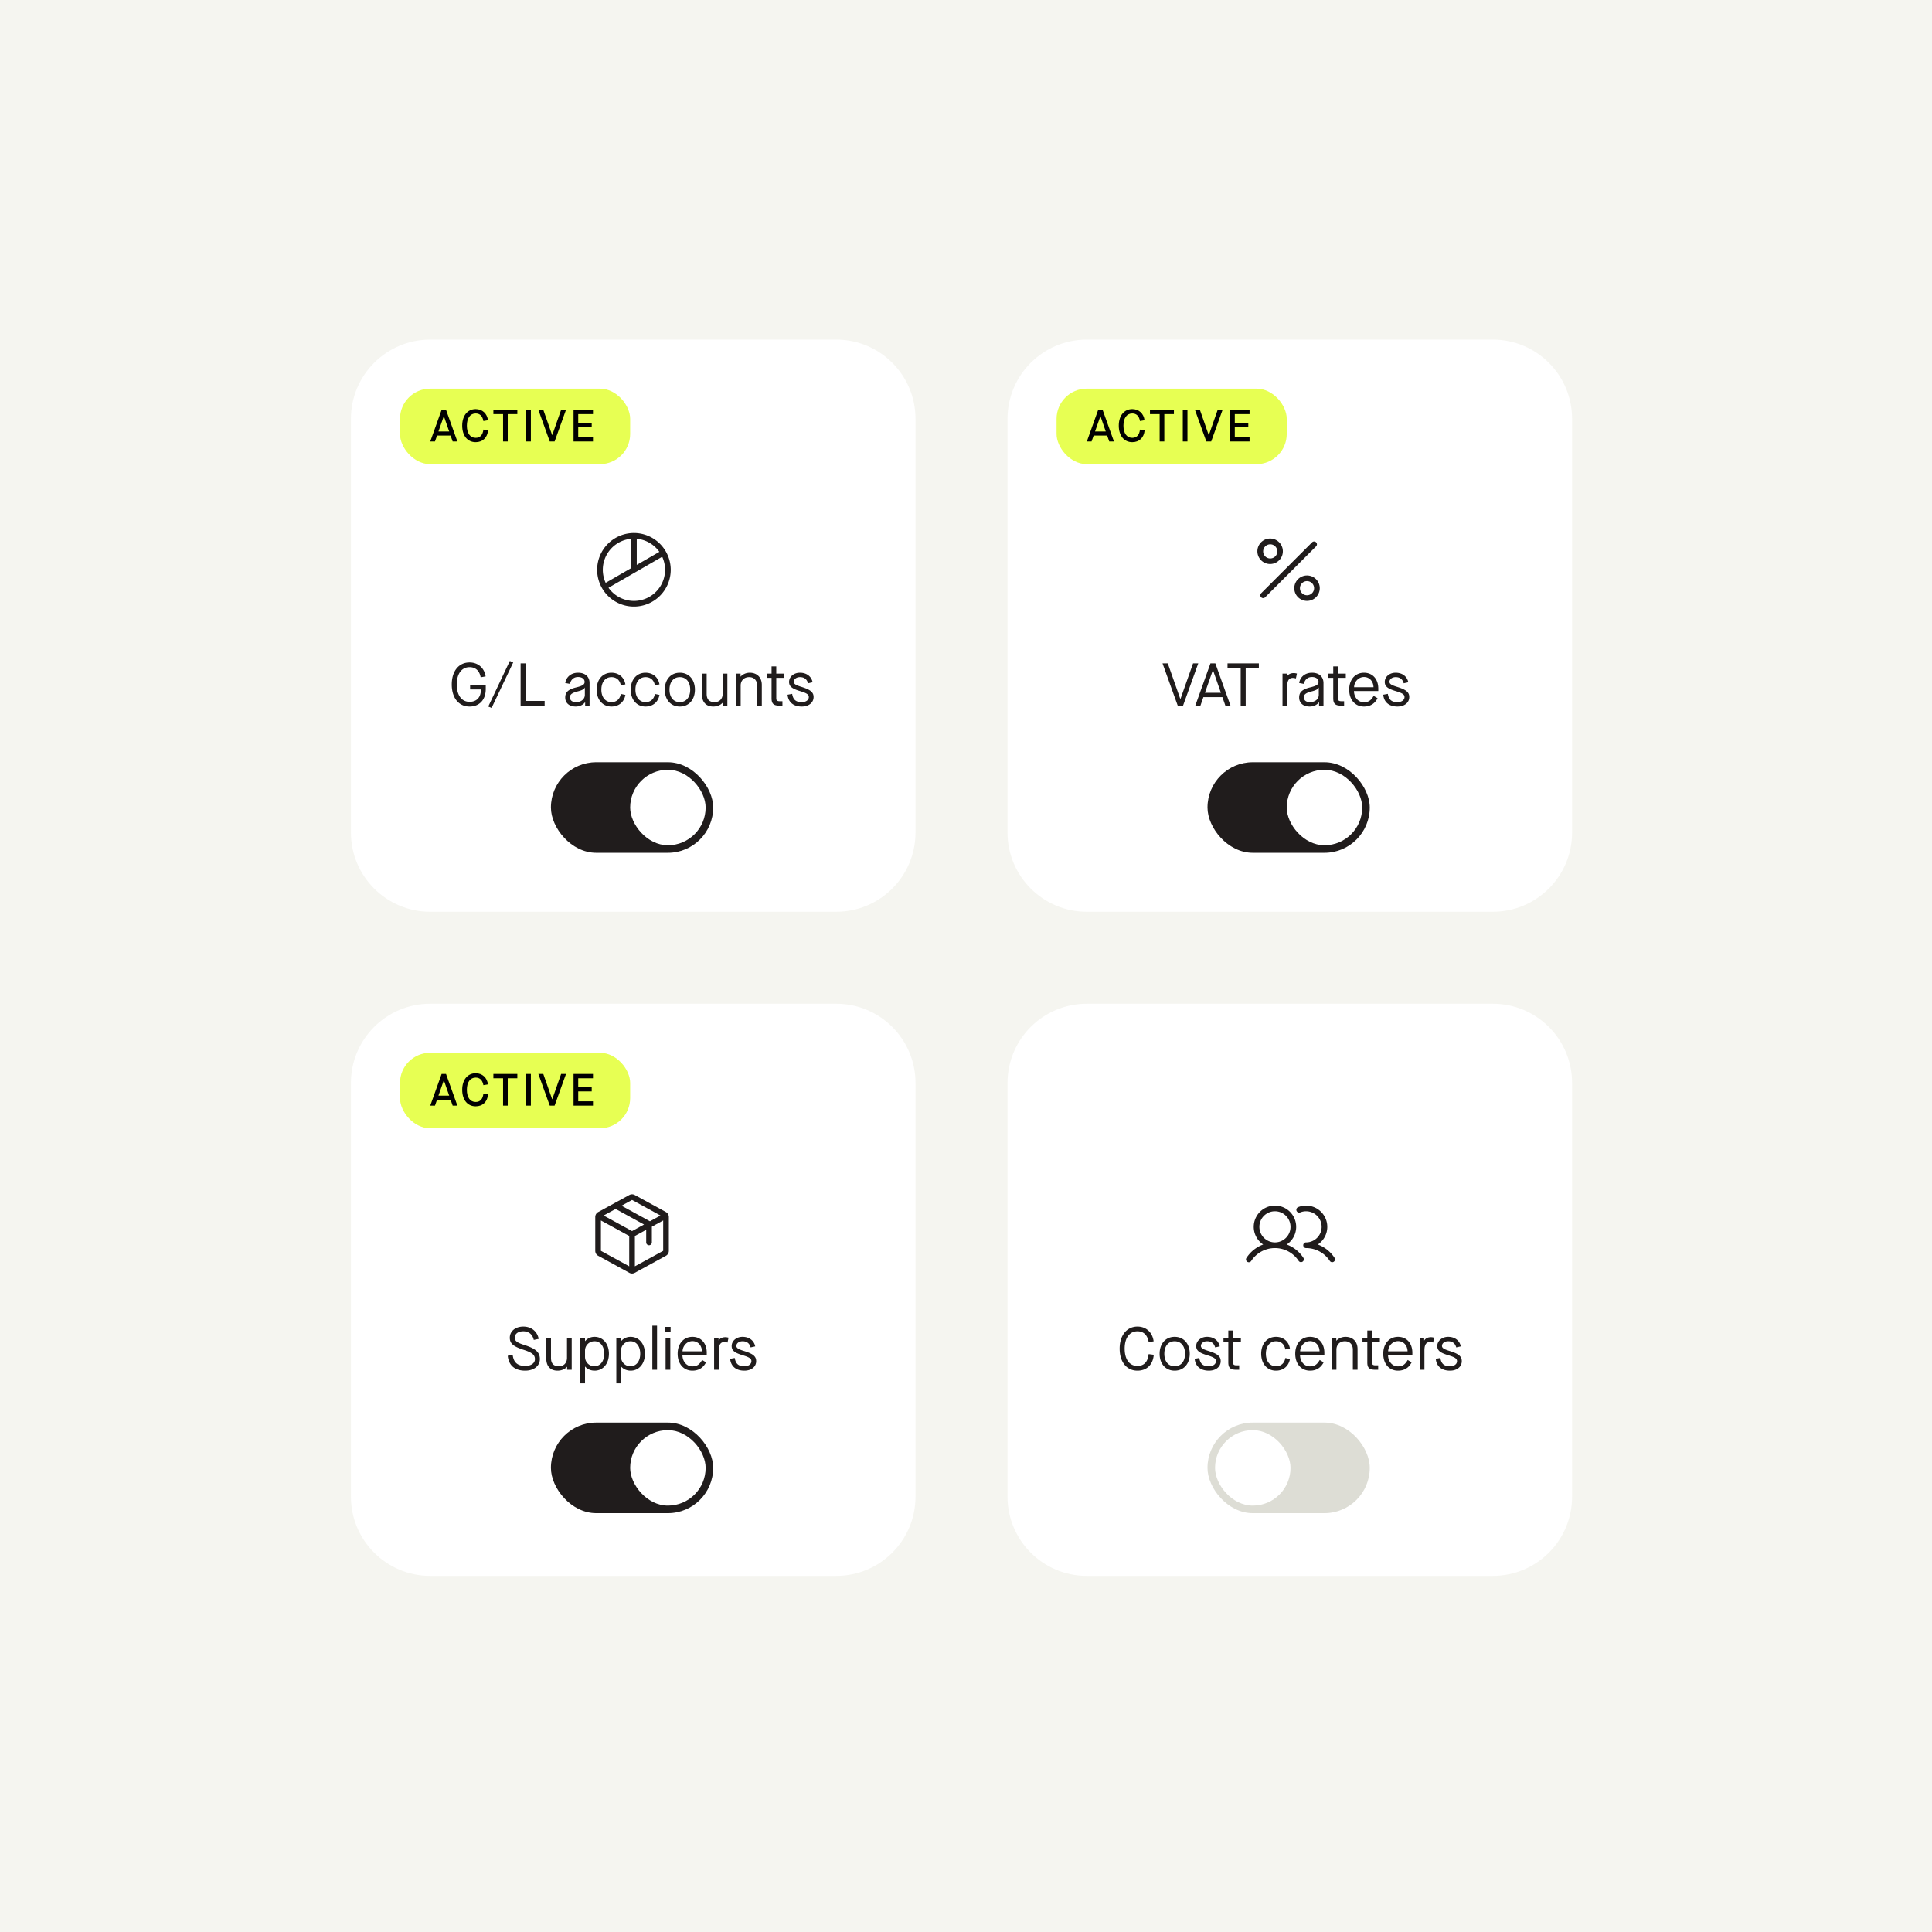 <svg xmlns="http://www.w3.org/2000/svg" fill="none" viewBox="0 0 512 512"><rect x="0" y="0" width="512" height="512" fill="#808080" stroke="none"/><g clip-path="url(#a)"><path fill="#f5f5f0" d="M0 0h512v512H0z"/><path fill="#fff" d="M267 110.999C267 99.402 276.402 90 287.999 90h107.62c11.597 0 20.999 9.402 20.999 20.999v109.623c0 11.597-9.402 20.999-20.999 20.999h-107.62c-11.597 0-20.999-9.402-20.999-20.999zM93 110.999C93 99.402 102.402 90 113.999 90h107.62c11.597 0 20.999 9.402 20.999 20.999v109.623c0 11.597-9.402 20.999-20.999 20.999h-107.62c-11.597 0-20.999-9.402-20.999-20.999zM93 286.999C93 275.402 102.402 266 113.999 266h107.62c11.597 0 20.999 9.402 20.999 20.999v109.623c0 11.597-9.402 20.999-20.999 20.999h-107.62c-11.597 0-20.999-9.402-20.999-20.999zM267 286.999c0-11.597 9.402-20.999 20.999-20.999h107.62c11.598 0 21 9.402 21 20.999v109.623c0 11.598-9.402 20.999-21 20.999h-107.62c-11.597 0-20.999-9.401-20.999-20.999z"/><path fill="#201c1c" d="M168 141.25a9.76 9.76 0 0 0-9.008 6.019A9.75 9.75 0 1 0 177.75 151a9.76 9.76 0 0 0-9.75-9.75m6.738 4.994-5.988 3.457v-6.916a8.24 8.24 0 0 1 5.988 3.459m-7.488-3.459v7.781l-6.74 3.891a8.26 8.26 0 0 1 .347-7.582 8.25 8.25 0 0 1 6.393-4.09m.75 16.465a8.26 8.26 0 0 1-6.738-3.494l14.228-8.213a8.253 8.253 0 0 1-3.529 10.694A8.26 8.26 0 0 1 168 159.25M124.44 187.24c-2.864 0-4.72-2.288-4.72-5.84s1.856-5.84 4.72-5.84c2.24 0 3.92 1.456 4.256 3.696l-1.312.24c-.32-1.76-1.36-2.688-2.944-2.688-2.096 0-3.392 1.76-3.392 4.592s1.296 4.592 3.392 4.592c1.92 0 3.04-1.248 2.992-3.28h-2.848v-1.248h4.144v1.136c0 2.832-1.664 4.64-4.288 4.64m11.563-11.68-5.728 12.048-.88-.368 5.712-12.08zm8.331 11.44h-6.368v-11.2h1.312v9.952h5.056zm8.241.24c-1.712 0-2.784-.928-2.784-2.4 0-1.44.848-2.176 2.976-2.688 1.632-.4 2.16-.752 2.16-1.44 0-.784-.688-1.296-1.744-1.296-1.12 0-1.904.688-2.128 1.824l-1.264-.24c.288-1.664 1.616-2.72 3.392-2.72 1.904 0 3.056 1.056 3.056 2.752V187h-1.168v-.896h-.032c-.512.704-1.44 1.136-2.464 1.136m.096-1.168c1.36 0 2.32-.816 2.32-1.936v-1.904h-.032c-.176.416-.72.704-1.856.992-1.488.384-2.064.8-2.064 1.536 0 .848.576 1.312 1.632 1.312m9.366 1.168c-2.32 0-3.92-1.808-3.92-4.48s1.6-4.48 3.92-4.48c1.952 0 3.376 1.2 3.696 3.088l-1.216.256c-.24-1.392-1.152-2.176-2.48-2.176-1.6 0-2.672 1.312-2.672 3.312s1.072 3.312 2.672 3.312c1.328 0 2.24-.784 2.48-2.176l1.216.256c-.32 1.888-1.744 3.088-3.696 3.088m9.03 0c-2.32 0-3.92-1.808-3.92-4.48s1.6-4.48 3.92-4.48c1.952 0 3.376 1.2 3.696 3.088l-1.216.256c-.24-1.392-1.152-2.176-2.48-2.176-1.6 0-2.672 1.312-2.672 3.312s1.072 3.312 2.672 3.312c1.328 0 2.24-.784 2.48-2.176l1.216.256c-.32 1.888-1.744 3.088-3.696 3.088m9.093 0c-2.4 0-3.984-1.808-3.984-4.48s1.584-4.48 3.984-4.48 4 1.808 4 4.48-1.6 4.48-4 4.48m0-1.168c1.68 0 2.752-1.296 2.752-3.312s-1.072-3.312-2.752-3.312-2.736 1.296-2.736 3.312 1.056 3.312 2.736 3.312m8.856 1.168c-1.888 0-2.992-1.168-2.992-3.216v-5.504h1.248v5.328c0 1.504.672 2.224 2.112 2.224 1.296 0 2.128-.896 2.128-2.224v-5.328h1.248V187h-1.216v-.784h-.032c-.528.624-1.472 1.024-2.496 1.024m7.271-.24h-1.248v-8.48h1.216v.784h.032c.512-.608 1.472-1.024 2.384-1.024 1.968 0 3.216 1.264 3.216 3.232V187h-1.248v-5.328c0-1.376-.8-2.224-2.112-2.224-1.344 0-2.24.912-2.24 2.224zm11.513-8.48v1.12h-2.08v5.424c0 .544.224.768.928.768h.704V187h-.8c-1.536 0-2.08-.512-2.08-1.952v-5.408h-1.28v-1.12h1.28v-1.92h1.248v1.92zm4.672 8.72c-2.192 0-3.568-1.136-3.76-3.136l1.216-.224c.256 1.552.992 2.192 2.544 2.192 1.152 0 1.872-.576 1.872-1.344 0-.672-.512-1.04-2.336-1.584-2.128-.64-2.896-1.248-2.896-2.432 0-1.344 1.232-2.432 2.88-2.432 1.776 0 3.04.976 3.36 2.528l-1.216.272c-.288-1.072-.992-1.632-2.144-1.632-.944 0-1.632.56-1.632 1.216 0 .592.512.896 2.064 1.376 2.368.736 3.184 1.408 3.184 2.688 0 1.456-1.248 2.512-3.136 2.512"/><rect width="43" height="24" x="146" y="202" fill="#201c1c" rx="12"/><rect width="20" height="20" x="167" y="204" fill="#fff" rx="10"/><path fill="#201c1c" d="m348.781 144.778-13.5 13.5a.75.75 0 1 1-1.061-1.061l13.5-13.5a.747.747 0 0 1 1.06 0 .747.747 0 0 1 .001 1.06zm-14.543 3.732a3.376 3.376 0 1 1 4.775-4.773 3.376 3.376 0 0 1-4.775 4.773m.512-2.385a1.88 1.88 0 0 0 1.692 1.864 1.88 1.88 0 0 0 1.633-.677 1.867 1.867 0 0 0 .344-1.733 1.87 1.87 0 0 0-2.512-1.188 1.87 1.87 0 0 0-1.157 1.734m15 9.75a3.377 3.377 0 0 1-6.493 1.29 3.37 3.37 0 0 1 1.244-4.098 3.377 3.377 0 0 1 5.249 2.808m-1.5 0a1.876 1.876 0 1 0-3.752-.002 1.876 1.876 0 0 0 3.752.002M313.52 187h-1.408l-4.032-11.2h1.392l3.328 9.44h.032l3.344-9.44h1.376zm12.574 0h-1.36l-.784-2.256h-5.04l-.784 2.256h-1.36l4.016-11.2h1.296zm-4.672-9.392-2.096 5.984h4.224l-2.096-5.984zm8.7 9.392h-1.328v-9.952h-3.488V175.8h8.304v1.248h-3.488zm11.003 0h-1.248v-8.48h1.184v.704h.032c.32-.528.944-.848 1.76-.848.304 0 .56.048.848.128l-.272 1.296a2.6 2.6 0 0 0-.832-.144c-.976 0-1.472.656-1.472 2.256zm5.948.24c-1.712 0-2.784-.928-2.784-2.4 0-1.44.848-2.176 2.976-2.688 1.632-.4 2.16-.752 2.16-1.44 0-.784-.688-1.296-1.744-1.296-1.12 0-1.904.688-2.128 1.824l-1.264-.24c.288-1.664 1.616-2.72 3.392-2.72 1.904 0 3.056 1.056 3.056 2.752V187h-1.168v-.896h-.032c-.512.704-1.44 1.136-2.464 1.136m.096-1.168c1.36 0 2.32-.816 2.32-1.936v-1.904h-.032c-.176.416-.72.704-1.856.992-1.488.384-2.064.8-2.064 1.536 0 .848.576 1.312 1.632 1.312m9.482-7.552v1.12h-2.08v5.424c0 .544.224.768.928.768h.704V187h-.8c-1.536 0-2.08-.512-2.08-1.952v-5.408h-1.28v-1.12h1.28v-1.92h1.248v1.92zm4.82 8.72c-2.352 0-3.92-1.808-3.92-4.48s1.584-4.48 3.92-4.48c2.288 0 3.792 1.696 3.792 4.208v.64h-6.448c.032 1.616 1.056 2.976 2.624 2.976 1.2 0 1.872-.448 2.592-1.696l1.04.624c-.736 1.456-1.968 2.208-3.6 2.208m-2.624-5.12h5.152c-.048-1.52-1.024-2.704-2.528-2.704-1.472 0-2.592 1.28-2.624 2.704m11.49 5.12c-2.192 0-3.568-1.136-3.76-3.136l1.216-.224c.256 1.552.992 2.192 2.544 2.192 1.152 0 1.872-.576 1.872-1.344 0-.672-.512-1.04-2.336-1.584-2.128-.64-2.896-1.248-2.896-2.432 0-1.344 1.232-2.432 2.88-2.432 1.776 0 3.04.976 3.36 2.528l-1.216.272c-.288-1.072-.992-1.632-2.144-1.632-.944 0-1.632.56-1.632 1.216 0 .592.512.896 2.064 1.376 2.368.736 3.184 1.408 3.184 2.688 0 1.456-1.248 2.512-3.136 2.512"/><rect width="43" height="24" x="320" y="202" fill="#201c1c" rx="12"/><rect width="20" height="20" x="341" y="204" fill="#fff" rx="10"/><path fill="#201c1c" d="m176.47 321.202-8.25-4.514a1.49 1.49 0 0 0-1.44 0l-8.25 4.516a1.499 1.499 0 0 0-.78 1.312v8.966a1.5 1.5 0 0 0 .78 1.313l8.25 4.516a1.48 1.48 0 0 0 1.44 0l8.25-4.516a1.5 1.5 0 0 0 .78-1.313v-8.965a1.5 1.5 0 0 0-.78-1.315M167.5 318l7.532 4.125-2.791 1.528-7.533-4.125zm0 8.25-7.532-4.125 3.178-1.74 7.532 4.125zm-8.25-2.812 7.5 4.104v8.043l-7.5-4.102zm16.5 8.042-7.5 4.105v-8.039l3-1.642v3.346c0 .199.079.39.22.53a.747.747 0 0 0 1.06 0 .75.75 0 0 0 .22-.53v-4.167l3-1.645v8.042M139.168 363.24c-2.736 0-4.368-1.392-4.608-3.952l1.312-.224c.224 1.984 1.28 2.928 3.312 2.928 1.552 0 2.576-.72 2.576-1.808 0-1.136-.752-1.76-3.088-2.496-2.672-.88-3.568-1.664-3.568-3.168 0-1.744 1.472-2.96 3.584-2.96s3.696 1.264 4.064 3.264l-1.296.272c-.352-1.488-1.328-2.288-2.784-2.288-1.36 0-2.256.672-2.256 1.712 0 .864.64 1.328 2.688 1.968 2.912.944 3.968 1.92 3.968 3.68 0 1.824-1.584 3.072-3.904 3.072m8.595 0c-1.888 0-2.992-1.168-2.992-3.216v-5.504h1.248v5.328c0 1.504.672 2.224 2.112 2.224 1.296 0 2.128-.896 2.128-2.224v-5.328h1.248V363h-1.216v-.784h-.032c-.528.624-1.472 1.024-2.496 1.024m7.272 3.36h-1.248v-12.08h1.248v.896h.032c.544-.672 1.44-1.136 2.48-1.136 2.24 0 3.824 1.824 3.824 4.48s-1.584 4.48-3.792 4.48c-1.056 0-1.984-.448-2.512-1.088h-.032zm2.448-4.528c1.6 0 2.64-1.312 2.64-3.312s-1.04-3.312-2.576-3.312c-1.408 0-2.512 1.104-2.512 2.48v1.648c0 1.392 1.104 2.496 2.448 2.496m7.097 4.528h-1.248v-12.08h1.248v.896h.032c.544-.672 1.44-1.136 2.48-1.136 2.24 0 3.824 1.824 3.824 4.48s-1.584 4.48-3.792 4.48c-1.056 0-1.984-.448-2.512-1.088h-.032zm2.448-4.528c1.6 0 2.64-1.312 2.64-3.312s-1.04-3.312-2.576-3.312c-1.408 0-2.512 1.104-2.512 2.48v1.648c0 1.392 1.104 2.496 2.448 2.496m7.097.928h-1.248v-11.68h1.248zm3.593-9.968h-1.44v-1.392h1.44zm-.08 9.968h-1.248v-8.48h1.248zm5.866.24c-2.352 0-3.92-1.808-3.92-4.48s1.584-4.48 3.92-4.48c2.288 0 3.792 1.696 3.792 4.208v.64h-6.448c.032 1.616 1.056 2.976 2.624 2.976 1.2 0 1.872-.448 2.592-1.696l1.04.624c-.736 1.456-1.968 2.208-3.6 2.208m-2.624-5.12h5.152c-.048-1.52-1.024-2.704-2.528-2.704-1.472 0-2.592 1.28-2.624 2.704m9.614 4.88h-1.248v-8.48h1.184v.704h.032c.32-.528.944-.848 1.76-.848.304 0 .56.048.848.128l-.272 1.296a2.6 2.6 0 0 0-.832-.144c-.976 0-1.472.656-1.472 2.256zm6.765.24c-2.192 0-3.568-1.136-3.76-3.136l1.216-.224c.256 1.552.992 2.192 2.544 2.192 1.152 0 1.872-.576 1.872-1.344 0-.672-.512-1.04-2.336-1.584-2.128-.64-2.896-1.248-2.896-2.432 0-1.344 1.232-2.432 2.88-2.432 1.776 0 3.04.976 3.36 2.528l-1.216.272c-.288-1.072-.992-1.632-2.144-1.632-.944 0-1.632.56-1.632 1.216 0 .592.512.896 2.064 1.376 2.368.736 3.184 1.408 3.184 2.688 0 1.456-1.248 2.512-3.136 2.512"/><rect width="43" height="24" x="146" y="377" fill="#201c1c" rx="12"/><rect width="20" height="20" x="167" y="379" fill="#fff" rx="10"/><path fill="#201c1c" d="M340.992 329.805a5.624 5.624 0 0 0-3.117-10.307 5.627 5.627 0 0 0-3.117 10.307 9 9 0 0 0-4.427 3.536.75.75 0 0 0 .002.84.8.8 0 0 0 .21.207.76.76 0 0 0 .57.104.74.74 0 0 0 .474-.332 7.5 7.5 0 0 1 6.288-3.412 7.5 7.5 0 0 1 6.288 3.412.75.75 0 0 0 1.256-.819 9 9 0 0 0-4.427-3.536m-7.242-4.68a4.123 4.123 0 0 1 7.042-2.916 4.124 4.124 0 1 1-5.833 5.832 4.13 4.13 0 0 1-1.209-2.916m19.701 9.253a.75.75 0 0 1-1.038-.218 7.49 7.49 0 0 0-6.288-3.41.75.75 0 1 1 0-1.5 4.125 4.125 0 1 0-1.532-7.956.75.75 0 0 1-.831-.161.752.752 0 0 1 .274-1.231 5.623 5.623 0 0 1 7.063 2.607 5.625 5.625 0 0 1-1.857 7.296 9 9 0 0 1 4.427 3.536.747.747 0 0 1-.218 1.037M301.44 363.24c-2.864 0-4.72-2.288-4.72-5.84 0-3.504 1.888-5.84 4.72-5.84 2.304 0 3.968 1.52 4.288 3.904l-1.312.224c-.32-1.872-1.344-2.88-2.976-2.88-2.096 0-3.392 1.76-3.392 4.592 0 2.864 1.28 4.592 3.392 4.592 1.728 0 2.752-1.088 2.96-3.136l1.36.176c-.208 2.608-1.84 4.208-4.32 4.208m9.856 0c-2.4 0-3.984-1.808-3.984-4.48s1.584-4.48 3.984-4.48 4 1.808 4 4.48-1.6 4.48-4 4.48m0-1.168c1.68 0 2.752-1.296 2.752-3.312s-1.072-3.312-2.752-3.312-2.736 1.296-2.736 3.312 1.056 3.312 2.736 3.312m9.068 1.168c-2.192 0-3.568-1.136-3.76-3.136l1.216-.224c.256 1.552.992 2.192 2.544 2.192 1.152 0 1.872-.576 1.872-1.344 0-.672-.512-1.04-2.336-1.584-2.128-.64-2.896-1.248-2.896-2.432 0-1.344 1.232-2.432 2.88-2.432 1.776 0 3.04.976 3.36 2.528l-1.216.272c-.288-1.072-.992-1.632-2.144-1.632-.944 0-1.632.56-1.632 1.216 0 .592.512.896 2.064 1.376 2.368.736 3.184 1.408 3.184 2.688 0 1.456-1.248 2.512-3.136 2.512m8.48-8.72v1.12h-2.08v5.424c0 .544.224.768.928.768h.704V363h-.8c-1.536 0-2.08-.512-2.08-1.952v-5.408h-1.28v-1.12h1.28v-1.92h1.248v1.92zm9.303 8.72c-2.32 0-3.92-1.808-3.92-4.48s1.6-4.48 3.92-4.48c1.952 0 3.376 1.2 3.696 3.088l-1.216.256c-.24-1.392-1.152-2.176-2.48-2.176-1.6 0-2.672 1.312-2.672 3.312s1.072 3.312 2.672 3.312c1.328 0 2.24-.784 2.48-2.176l1.216.256c-.32 1.888-1.744 3.088-3.696 3.088m9.029 0c-2.352 0-3.92-1.808-3.92-4.48s1.584-4.48 3.92-4.48c2.288 0 3.792 1.696 3.792 4.208v.64h-6.448c.032 1.616 1.056 2.976 2.624 2.976 1.2 0 1.872-.448 2.592-1.696l1.04.624c-.736 1.456-1.968 2.208-3.6 2.208m-2.624-5.12h5.152c-.048-1.52-1.024-2.704-2.528-2.704-1.472 0-2.592 1.28-2.624 2.704m9.614 4.88h-1.248v-8.48h1.216v.784h.032c.512-.608 1.472-1.024 2.384-1.024 1.968 0 3.216 1.264 3.216 3.232V363h-1.248v-5.328c0-1.376-.8-2.224-2.112-2.224-1.344 0-2.24.912-2.24 2.224zm11.513-8.48v1.12h-2.08v5.424c0 .544.224.768.928.768h.704V363h-.8c-1.536 0-2.08-.512-2.08-1.952v-5.408h-1.28v-1.12h1.28v-1.92h1.248v1.92zm4.819 8.72c-2.352 0-3.92-1.808-3.92-4.48s1.584-4.48 3.92-4.48c2.288 0 3.792 1.696 3.792 4.208v.64h-6.448c.032 1.616 1.056 2.976 2.624 2.976 1.2 0 1.872-.448 2.592-1.696l1.04.624c-.736 1.456-1.968 2.208-3.6 2.208m-2.624-5.12h5.152c-.048-1.52-1.024-2.704-2.528-2.704-1.472 0-2.592 1.28-2.624 2.704m9.614 4.88h-1.248v-8.48h1.184v.704h.032c.32-.528.944-.848 1.76-.848.304 0 .56.048.848.128l-.272 1.296a2.6 2.6 0 0 0-.832-.144c-.976 0-1.472.656-1.472 2.256zm6.765.24c-2.192 0-3.568-1.136-3.76-3.136l1.216-.224c.256 1.552.992 2.192 2.544 2.192 1.152 0 1.872-.576 1.872-1.344 0-.672-.512-1.04-2.336-1.584-2.128-.64-2.896-1.248-2.896-2.432 0-1.344 1.232-2.432 2.88-2.432 1.776 0 3.04.976 3.36 2.528l-1.216.272c-.288-1.072-.992-1.632-2.144-1.632-.944 0-1.632.56-1.632 1.216 0 .592.512.896 2.064 1.376 2.368.736 3.184 1.408 3.184 2.688 0 1.456-1.248 2.512-3.136 2.512"/><rect width="43" height="24" x="363" y="401" fill="#ddddd5" rx="12" transform="rotate(180 363 401)"/><rect width="20" height="20" x="342" y="399" fill="#fff" rx="10" transform="rotate(180 342 399)"/><g clip-path="url(#b)"><rect width="61" height="20" x="106" y="103" fill="#e7ff53" rx="8"/><path fill="#000" d="M121.212 117h-1.248l-.552-1.572h-3.588l-.552 1.572h-1.248l3.012-8.4h1.164zm-3.6-6.696-1.416 4.044h2.844l-1.404-4.044zm8.452 6.876c-2.172 0-3.576-1.716-3.576-4.38 0-2.64 1.416-4.38 3.576-4.38 1.752 0 3.024 1.164 3.252 2.952l-1.212.204c-.228-1.308-.924-2.004-2.04-2.004-1.452 0-2.34 1.224-2.34 3.228 0 2.016.876 3.228 2.34 3.228 1.176 0 1.872-.744 2.04-2.184l1.236.18c-.168 1.944-1.416 3.156-3.276 3.156m8.491-.18h-1.236v-7.248h-2.568V108.6h6.348v1.152h-2.544zm6.133 0h-1.236v-8.4h1.236zm6.289 0h-1.284l-3.024-8.4h1.308l2.352 6.708h.024l2.352-6.708h1.296zm10.17 0h-5.148v-8.4h5.148v1.152h-3.912v2.376h3.576v1.104h-3.576v2.616h3.912z"/></g><g clip-path="url(#c)"><rect width="61" height="20" x="280" y="103" fill="#e7ff53" rx="8"/><path fill="#000" d="M295.212 117h-1.248l-.552-1.572h-3.588l-.552 1.572h-1.248l3.012-8.4h1.164zm-3.6-6.696-1.416 4.044h2.844l-1.404-4.044zm8.452 6.876c-2.172 0-3.576-1.716-3.576-4.38 0-2.64 1.416-4.38 3.576-4.38 1.752 0 3.024 1.164 3.252 2.952l-1.212.204c-.228-1.308-.924-2.004-2.04-2.004-1.452 0-2.34 1.224-2.34 3.228 0 2.016.876 3.228 2.34 3.228 1.176 0 1.872-.744 2.04-2.184l1.236.18c-.168 1.944-1.416 3.156-3.276 3.156m8.491-.18h-1.236v-7.248h-2.568V108.6h6.348v1.152h-2.544zm6.133 0h-1.236v-8.4h1.236zm6.289 0h-1.284l-3.024-8.4h1.308l2.352 6.708h.024l2.352-6.708h1.296zm10.17 0h-5.148v-8.4h5.148v1.152h-3.912v2.376h3.576v1.104h-3.576v2.616h3.912z"/></g><g clip-path="url(#d)"><rect width="61" height="20" x="106" y="279" fill="#e7ff53" rx="8"/><path fill="#000" d="M121.212 293h-1.248l-.552-1.572h-3.588l-.552 1.572h-1.248l3.012-8.4h1.164zm-3.6-6.696-1.416 4.044h2.844l-1.404-4.044zm8.452 6.876c-2.172 0-3.576-1.716-3.576-4.38 0-2.64 1.416-4.38 3.576-4.38 1.752 0 3.024 1.164 3.252 2.952l-1.212.204c-.228-1.308-.924-2.004-2.04-2.004-1.452 0-2.34 1.224-2.34 3.228 0 2.016.876 3.228 2.34 3.228 1.176 0 1.872-.744 2.04-2.184l1.236.18c-.168 1.944-1.416 3.156-3.276 3.156m8.491-.18h-1.236v-7.248h-2.568V284.6h6.348v1.152h-2.544zm6.133 0h-1.236v-8.4h1.236zm6.289 0h-1.284l-3.024-8.4h1.308l2.352 6.708h.024l2.352-6.708h1.296zm10.17 0h-5.148v-8.4h5.148v1.152h-3.912v2.376h3.576v1.104h-3.576v2.616h3.912z"/></g></g><defs><clipPath id="a"><path fill="#fff" d="M0 0h512v512H0z"/></clipPath><clipPath id="b"><rect width="61" height="20" x="106" y="103" fill="#fff" rx="8"/></clipPath><clipPath id="c"><rect width="61" height="20" x="280" y="103" fill="#fff" rx="8"/></clipPath><clipPath id="d"><rect width="61" height="20" x="106" y="279" fill="#fff" rx="8"/></clipPath></defs></svg>